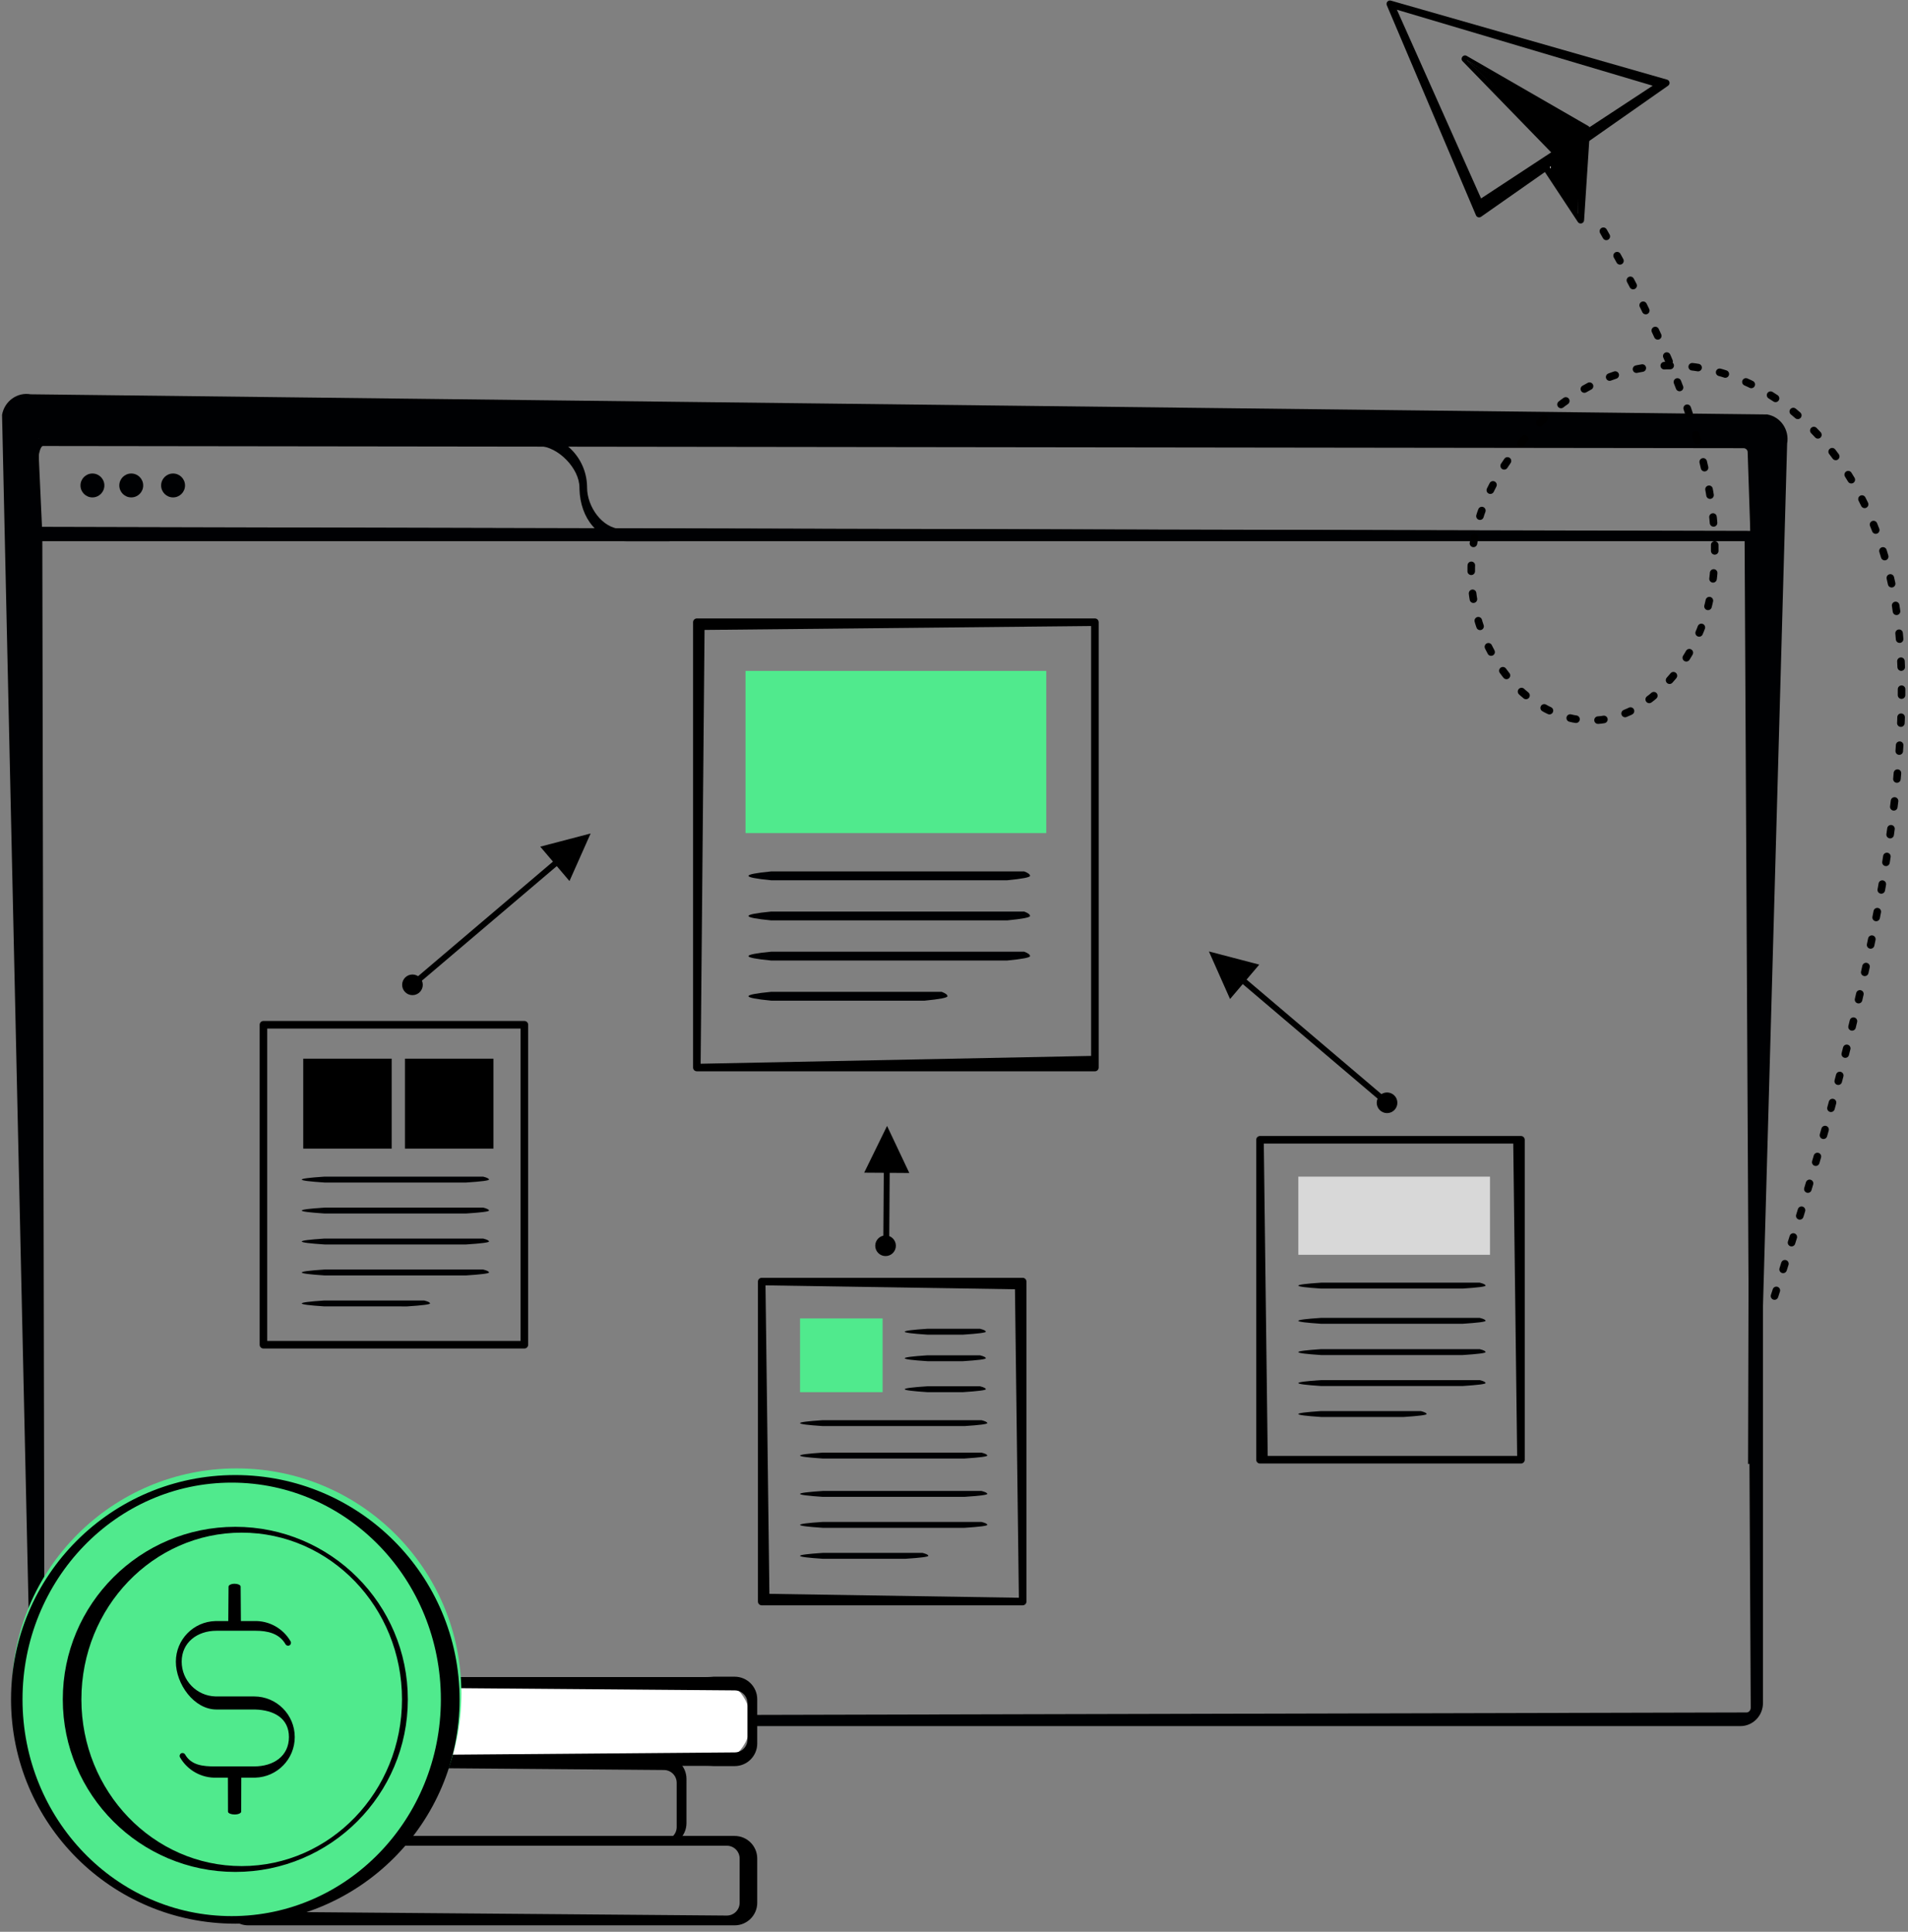 <svg xmlns="http://www.w3.org/2000/svg" width="488" height="494" viewBox="0 0 488 494"><rect x="0" y="0" width="488" height="494" fill="#808080" stroke="none"/><g fill="none" fill-rule="evenodd"><g><g><g transform="translate(-245 -2591) translate(245 2591) translate(0 100.675)"><g fill="#000103"><path fill-rule="nonzero" d="M449.806.155c3.443-.607 6.695 1.77 7.31 5.254l-6.795 305.457-3.547-.3.959-299.141H9.865l.682 262.264-2.692-.228L.553 12.754c-.614-3.482 1.629-6.83 5.072-7.437z" transform="translate(.074) matrix(-1 0 0 1 457.567 0)"></path><g><g><g fill-rule="nonzero"><path d="M450.383 9.709L7.164 8.672v300.68c0 3.25 2.563 5.92 5.776 5.92h431.668c3.212 0 5.775-2.671 5.775-5.92V9.71zm-440.087.53l435.387 1.566 1.567 298.759c0 .696-.505 1.221-1.078 1.221l-431.787 1.047c-.512-.078-3.521-3.524-3.521-4.163l-.568-298.43z" transform="translate(.074) translate(.33 9.962) translate(.123 .251) translate(0 15.239)"></path></g><g><path fill-rule="nonzero" d="M437.473.029H5.804C2.624.029.03 2.575.03 5.739v21.775h443.22V5.739c0-3.164-2.596-5.71-5.776-5.71zm.894 3.687l.162.011c.525.074.915.502.915 1l.67 20.162L3.195 23.852 2.363 5.74c0-.548.472-2.578 1.077-2.578l434.927.555z" transform="translate(.074) translate(.33 9.962) translate(.123 .251) translate(7.019)"></path><g transform="translate(.074) translate(.33 9.962) translate(.123 .251) translate(7.019) translate(13.037 10.198)"><circle cx="3.056" cy="3.056" r="3.056"></circle><circle cx="12.987" cy="3.056" r="3.056"></circle><circle cx="23.683" cy="3.056" r="3.056"></circle></g></g></g><path fill-rule="nonzero" d="M135.996.28c7.46 0 13.532 5.94 13.747 13.348l.006.405c0 4.885 3.867 10.432 8.707 10.614l.347.007h12.062v3.132h-10.88c-7.46 0-11.966-5.94-12.18-13.347l-.006-.406c0-4.884-5.434-10.431-10.274-10.614l-.347-.006h-15.332L120.664.28h15.332z" transform="translate(.074) translate(.33 9.962)"></path></g></g><path fill="#FFF" d="M113 328h67.5c6.351 0 11.5 5.149 11.5 11.5s-5.149 11.5-11.5 11.5H113v-23z"></path><g fill="#000" fill-rule="nonzero"><path d="M149.051.75H24.623c-3.189 0-5.774 2.585-5.774 5.775v11.311c0 3.19 2.585 5.775 5.774 5.775h124.428c3.19 0 5.775-2.585 5.775-5.775V6.525c0-3.19-2.585-5.775-5.775-5.775zM24.623 3.25l124.428 1c1.809 0 3.275 1.466 3.275 3.275v9.311c0 1.809-1.466 3.275-3.275 3.275l-124.428 1c-1.808 0-3.274-1.466-3.274-3.275V6.525c0-1.809 1.466-3.275 3.274-3.275zM149.051 41.472H24.623c-3.189 0-5.774 2.585-5.774 5.775v11.311c0 3.19 2.585 5.775 5.774 5.775h124.428c3.19 0 5.775-2.585 5.775-5.775V47.247c0-3.19-2.585-5.775-5.775-5.775zm-124.428 2.5h122.428c1.809 0 3.275 1.466 3.275 3.275v11.311c0 1.809-1.466 3.275-3.275 3.275l-122.428-1c-1.808 0-3.274-.466-3.274-2.275V47.247c0-1.809 1.466-3.275 3.274-3.275z" transform="translate(38.847 327.34)"></path><path d="M130.953 21.111H6.525c-3.19 0-5.775 2.585-5.775 5.775v11.311c0 3.19 2.585 5.775 5.775 5.775h124.428c3.19 0 5.774-2.585 5.774-5.775V26.886c0-3.19-2.585-5.775-5.774-5.775zm-124.428 2.5l124.428 1c1.808 0 3.274 1.466 3.274 3.275v11.311c0 1.809-1.466 3.275-3.274 3.275l-124.428-1c-1.809 0-3.275-1.466-3.275-3.275V26.886c0-1.809 1.466-3.275 3.275-3.275z" transform="translate(38.847 327.34)"></path></g><circle cx="60.5" cy="332.325" r="57.5" fill="#50EA8D"></circle><g fill="#000" fill-rule="nonzero"><path d="M57.394.032C25.714.032.032 25.714.032 57.394c0 31.68 25.682 57.361 57.362 57.361 31.68 0 57.361-25.682 57.361-57.361 0-31.68-25.682-57.362-57.361-57.362zm-.926 1.936c29.547 0 53.5 24.815 53.5 55.426 0 30.61-23.953 55.425-53.5 55.425s-53.5-24.815-53.5-55.425c0-30.611 23.953-55.426 53.5-55.426z" transform="translate(2.789 276.494)"></path><path d="M57.394 13.27c-24.37 0-44.125 19.754-44.125 44.124 0 24.369 19.755 44.124 44.125 44.124 24.369 0 44.124-19.755 44.124-44.124 0-24.37-19.755-44.125-44.124-44.125zm1.634 1.489c22.644 0 41 19.088 41 42.635 0 23.546-18.356 42.634-41 42.634-22.643 0-41-19.088-41-42.634 0-23.547 18.357-42.635 41-42.635z" transform="translate(2.789 276.494)"></path><g><path d="M20 9.539c3.835-.13 7.429 1.867 9.346 5.192.205.356.083.812-.274 1.017-.356.206-.811.083-1.017-.273-1.592-2.762-4.535-3.462-7.73-3.46l-.3.004h-9.64c-4.913 0-8.896 2.991-8.896 7.904 0 4.825 3.842 8.753 8.633 8.891l.263.004h9.64c5.735 0 10.384 4.65 10.384 10.385 0 5.641-4.498 10.232-10.103 10.38l-.281.004H10.41c-3.836.13-7.43-1.867-9.346-5.192-.206-.357-.084-.812.273-1.017.356-.206.811-.083 1.017.273 1.592 2.762 4.535 3.064 7.73 3.063l.3-.005h9.64c4.913 0 8.896-2.593 8.896-7.506 0-4.825-3.842-6.906-8.633-7.045l-.262-.003h-9.64C4.649 32.155 0 25.658 0 19.923c0-5.641 4.498-10.232 10.103-10.38l.282-.005h9.614z" transform="translate(2.789 276.494) translate(42.189 27.83)"></path><path d="M15.023 48c.868 0 1.586.277 1.7.636l.015.1-.026 9.528c-.001.406-.758.736-1.69.736-.854 0-1.56-.277-1.674-.636l-.015-.1-.026-9.528c0-.406.768-.736 1.716-.736zm0-48c.78 0 1.427.277 1.532.636l.015.1.073 9.528c.002.406-.723.736-1.62.736-.823 0-1.501-.277-1.606-.636l-.015-.1.073-9.528C13.478.33 14.17 0 15.023 0z" transform="translate(2.789 276.494) translate(42.189 27.83)"></path></g></g></g><g><path fill="#000" fill-rule="nonzero" d="M.198 1.34L23.003 55.06c.217.51.848.69 1.302.373l47.837-33.516c.6-.421.444-1.35-.26-1.552L1.24.162C.535-.039-.088.666.198 1.34zM2.78 2.49L68.2 21.917 24.305 50.744 2.78 2.49z" transform="translate(-245 -2591) translate(245 2591) translate(354.5)"></path><path fill="#FFF" d="M40.5 33L50.87 33 50.87 44.276 41.578 43.029 43.506 39.96z" transform="translate(-245 -2591) translate(245 2591) translate(354.5)"></path><path fill="#000" fill-rule="nonzero" d="M19.574 15.653l23.58 24.256-3.006 2.064c-.301.291-.352.755-.121 1.105l9.03 13.682c.46.697 1.543.41 1.597-.424l1.516-23.295c.021-.331-.147-.646-.434-.812L20.639 14.296c-.873-.503-1.761.63-1.065 1.357zm1.065-.335l28.444 18.727V54.66L41.879 42.72l3.296-2.47c.343-.333.354-.882.022-1.228L20.64 15.318z" transform="translate(-245 -2591) translate(245 2591) translate(354.5)"></path><path fill="#000" d="M49.5 33.5L20.639 15.318 44.094 38.638 42.114 41.027 42.114 44.276 49.083 55.59z" transform="translate(-245 -2591) translate(245 2591) translate(354.5)"></path></g><path stroke="#000" stroke-dasharray="1.508 5.656" stroke-linecap="round" stroke-linejoin="round" stroke-width="1.936" d="M410.09 59.136c30.626 53.156 36.555 91.094 17.786 113.817-28.153 34.084-72.14-16.036-40.758-57.232 31.383-41.196 83.634-22.112 96.336 31.926 8.468 36.026-1.537 97.722-30.014 185.09" transform="translate(-245 -2591) translate(245 2591)"></path><g><path fill="#000" fill-rule="nonzero" d="M102.805.032H1C.465.032.032.465.032 1v113.87c0 .535.433.969.968.969h101.805c.534 0 .968-.434.968-.968V1c0-.535-.433-.968-.968-.968zm-.969 1.936v109.934l-99.868 2 1-110.934 98.868-1z" transform="translate(-245 -2591) translate(245 2591) translate(177.233 158.118)"></path><path fill="#50EA8D" d="M13.443 13.443H90.362V54.919H13.443z" transform="translate(-245 -2591) translate(245 2591) translate(177.233 158.118)"></path><path fill="#000103" fill-rule="nonzero" d="M84.726 64.722c.992.377 1.488.754 1.488 1.131 0 .378-1.95.755-5.85 1.132H20.013c-3.877-.377-5.815-.754-5.815-1.132 0-.377 1.938-.754 5.815-1.13h64.714zM84.726 74.985c.992.377 1.488.754 1.488 1.13 0 .378-1.95.755-5.85 1.132H20.013c-3.877-.377-5.815-.754-5.815-1.131s1.938-.754 5.815-1.131h64.714zM84.726 85.247c.992.377 1.488.754 1.488 1.131s-1.95.754-5.85 1.131H20.013c-3.877-.377-5.815-.754-5.815-1.13 0-.378 1.938-.755 5.815-1.132h64.714zM63.611 95.51c.992.376 1.488.753 1.488 1.13 0 .377-1.95.755-5.85 1.132H20.013c-3.877-.377-5.815-.755-5.815-1.132 0-.377 1.938-.754 5.815-1.13h43.6z" transform="translate(-245 -2591) translate(245 2591) translate(177.233 158.118)"></path></g><g><path fill="#000" fill-rule="nonzero" d="M67.739.032H1C.465.032.032.465.032 1v81.82c0 .536.433.969.968.969h66.739c.534 0 .968-.433.968-.968V1c0-.535-.434-.968-.968-.968zM65.77 1.968l1 79.884H2.968l-1-79.884H65.77z" transform="translate(-245 -2591) translate(245 2591) translate(321.268 290.465)"></path><path fill="#D8D8D8" d="M10.803 10.426H59.82V30.41H10.803z" transform="translate(-245 -2591) translate(245 2591) translate(321.268 290.465)"></path><path fill="#000103" fill-rule="nonzero" d="M57.201 54.542c.992.251 1.488.503 1.488.754s-1.95.503-5.85.754H16.62c-3.877-.251-5.816-.503-5.816-.754s1.939-.503 5.816-.754H57.2zM57.201 46.542c.992.251 1.488.503 1.488.754s-1.95.503-5.85.754H16.62c-3.877-.251-5.816-.503-5.816-.754s1.939-.503 5.816-.754H57.2zM57.201 37.542c.992.251 1.488.503 1.488.754s-1.95.503-5.85.754H16.62c-3.877-.251-5.816-.503-5.816-.754s1.939-.503 5.816-.754H57.2zM57.201 62.46c.992.251 1.488.503 1.488.754s-1.95.503-5.85.754H16.62c-3.877-.251-5.816-.503-5.816-.754s1.939-.503 5.816-.754H57.2zM42.12 70.378c.991.251 1.487.503 1.487.754 0 .252-1.95.503-5.85.754H16.62c-3.877-.251-5.816-.502-5.816-.754 0-.251 1.939-.503 5.816-.754h25.5z" transform="translate(-245 -2591) translate(245 2591) translate(321.268 290.465)"></path></g><g><path fill="#000" fill-rule="nonzero" d="M67.739.032H1C.465.032.032.465.032 1v81.82c0 .536.433.969.968.969h66.739c.534 0 .968-.433.968-.968V1c0-.535-.434-.968-.968-.968zM65.77 2.968l1 78.884-63.802-1-1-78.884 63.802 1z" transform="translate(-245 -2591) translate(245 2591) translate(193.823 326.727)"></path><path fill="#50EA8D" d="M10.803 10.426H31.918V29.279H10.803z" transform="translate(-245 -2591) translate(245 2591) translate(193.823 326.727)"></path><path fill="#000103" fill-rule="nonzero" d="M57.201 54.542c.992.251 1.488.503 1.488.754s-1.95.503-5.85.754H16.62c-3.877-.251-5.816-.503-5.816-.754s1.939-.503 5.816-.754H57.2zM57.201 44.738c.992.252 1.488.503 1.488.754 0 .252-1.95.503-5.85.755H16.62c-3.877-.252-5.816-.503-5.816-.755 0-.25 1.939-.502 5.816-.754H57.2zM57.201 36.443c.992.252 1.488.503 1.488.754 0 .252-1.95.503-5.85.754H16.62c-3.877-.251-5.816-.502-5.816-.754 0-.251 1.939-.502 5.816-.754H57.2zM57.201 62.46c.992.251 1.488.503 1.488.754s-1.95.503-5.85.754H16.62c-3.877-.251-5.816-.503-5.816-.754s1.939-.503 5.816-.754H57.2zM42.12 70.378c.991.251 1.487.503 1.487.754 0 .252-1.95.503-5.85.754H16.62c-3.877-.251-5.816-.502-5.816-.754 0-.251 1.939-.503 5.816-.754h25.5zM56.824 13.066c.992.251 1.488.502 1.488.754 0 .251-1.95.503-5.85.754H43.39c-3.877-.251-5.816-.503-5.816-.754 0-.252 1.939-.503 5.816-.754h13.434zm0 6.787c.992.251 1.488.502 1.488.754 0 .251-1.95.503-5.85.754H43.39c-3.877-.251-5.816-.503-5.816-.754 0-.252 1.939-.503 5.816-.754h13.434zm0 7.918c.992.251 1.488.503 1.488.754s-1.95.503-5.85.754H43.39c-3.877-.251-5.816-.503-5.816-.754s1.939-.503 5.816-.754h13.434z" transform="translate(-245 -2591) translate(245 2591) translate(193.823 326.727)"></path></g><g><path fill="#000" fill-rule="nonzero" d="M67.739.032H1C.465.032.032.465.032 1v81.82c0 .536.433.969.968.969h66.739c.534 0 .968-.433.968-.968V1c0-.535-.434-.968-.968-.968zm-.969 1.936v79.884H1.968V1.968H66.77z" transform="translate(-245 -2591) translate(245 2591) translate(66.379 261.054)"></path><path fill="#000" d="M37.197 9.672H59.82V32.672H37.197zM11.18 9.672H33.803V32.672H11.18z" transform="translate(-245 -2591) translate(245 2591) translate(66.379 261.054)"></path><path fill="#000103" fill-rule="nonzero" d="M57.201 55.673c.992.251 1.488.503 1.488.754s-1.95.503-5.85.754H16.62c-3.877-.251-5.816-.503-5.816-.754s1.939-.503 5.816-.754H57.2zM57.201 47.755c.992.251 1.488.503 1.488.754s-1.95.503-5.85.754H16.62c-3.877-.251-5.816-.503-5.816-.754s1.939-.503 5.816-.754H57.2zM57.201 39.837c.992.251 1.488.502 1.488.754 0 .251-1.95.503-5.85.754H16.62c-3.877-.251-5.816-.503-5.816-.754 0-.252 1.939-.503 5.816-.754H57.2zM57.201 63.591c.992.251 1.488.503 1.488.754 0 .252-1.95.503-5.85.754H16.62c-3.877-.251-5.816-.502-5.816-.754 0-.251 1.939-.503 5.816-.754H57.2zM42.12 71.51c.991.25 1.487.502 1.487.753 0 .252-1.95.503-5.85.754H16.62c-3.877-.25-5.816-.502-5.816-.754 0-.251 1.939-.502 5.816-.754h25.5z" transform="translate(-245 -2591) translate(245 2591) translate(66.379 261.054)"></path></g><g fill="#000" transform="translate(-245 -2591) translate(245 2591) translate(309.702 243.734)"><path fill-rule="nonzero" d="M-.508-.432l12.882 3.37-3.248 3.823 36.42 30.935.575.489-.976 1.149-.575-.488L8.149 7.912l-3.247 3.823L-.508-.432z"></path><circle cx="45.058" cy="38.271" r="2.639"></circle></g><g fill="#000" transform="translate(-245 -2591) translate(245 2591) matrix(-1 0 0 1 150.552 213.57)"><path fill-rule="nonzero" d="M-.508-.432l12.882 3.37-3.248 3.823 36.42 30.935.575.489-.976 1.149-.575-.488L8.149 7.912l-3.247 3.823L-.508-.432z"></path><circle cx="45.058" cy="38.271" r="2.639"></circle></g><g fill="#000" transform="translate(-245 -2591) translate(245 2591) translate(223.856 288.588)"><path fill-rule="nonzero" d="M3.025-.667l5.688 12.04-5.017-.035-.114 16.569-.005.754-1.508-.01.005-.755.114-16.569-5.016-.034L3.025-.667z"></path><circle cx="2.639" cy="29.975" r="2.639"></circle></g></g></g></g></svg>